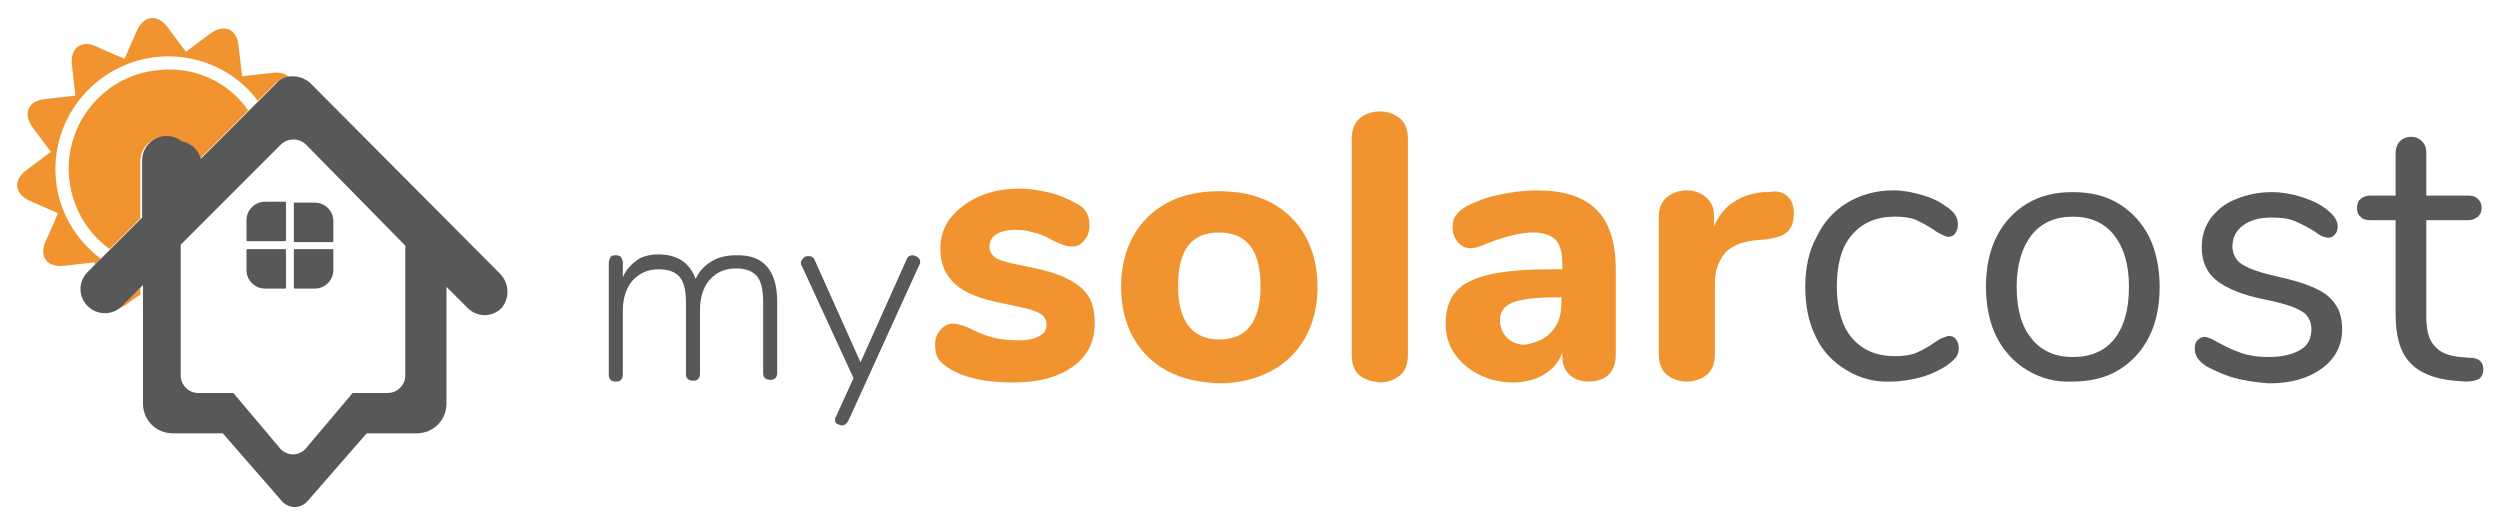 <svg enable-background="new 0 0 285 60" viewBox="0 0 285 60" xmlns="http://www.w3.org/2000/svg"><path d="m17.8 6.5c-7 .8-12.2 7.1-11.4 14.2.4 3.6 2.3 6.8 5 8.8l1-1c-2.5-1.8-4.2-4.6-4.6-7.9-.6-6.3 3.9-12 10.2-12.6 4.2-.5 8.1 1.4 10.4 4.6l1-1c-2.6-3.6-6.9-5.6-11.6-5.1z" fill="none"/><path d="m6.4 20.7c-.8-7 4.3-13.4 11.4-14.2 4.6-.5 9 1.5 11.6 5l2-2c.4-.4 1-.7 1.5-.8-.4-.3-1-.5-1.8-.4-1.9.2-3.5.4-3.5.4s-.2-1.6-.4-3.5-1.6-2.5-3.2-1.4c-1.5 1.1-2.8 2.1-2.8 2.1s-1-1.3-2.1-2.8-2.7-1.4-3.5.4-1.4 3.2-1.4 3.2-1.5-.6-3.2-1.4c-1.8-.8-3 .2-2.8 2.1s.4 3.5.4 3.5-1.6.2-3.5.4-2.5 1.6-1.4 3.2c1.1 1.5 2.1 2.8 2.1 2.8s-1.3 1-2.8 2.1-1.4 2.7.4 3.5 3.2 1.4 3.2 1.4-.6 1.5-1.4 3.2c-.8 1.8.2 3 2.1 2.8s3.5-.4 3.5-.4v.3l.7-.7c-2.8-2.1-4.7-5.2-5.1-8.8z" fill="#f1942f"/><path d="m13.6 35.1c.2 0 .4-.2.7-.3.6-.5 1.2-.9 1.7-1.2v-.8z" fill="#f1942f"/><path d="m18 8c-6.3.6-10.8 6.3-10.1 12.5.4 3.3 2.1 6.1 4.6 7.9l3.5-3.5v-6.5c0-1.6 1.3-2.8 2.8-2.8.6 0 1.2.2 1.7.6 1.1.2 1.9 1 2.2 2l-1.1 1.1 6.7-6.7c-2.2-3.2-6.1-5.1-10.3-4.6z" fill="#f1942f"/><g fill="#585858"><path d="m57 31.2-21.6-21.7c-.5-.5-1.3-.8-2-.8-.1 0-.3 0-.4 0-.6.1-1.1.3-1.5.8l-2 2-1 1-6.7 6.7 1.1-1.1c-.3-1-1.1-1.8-2.2-2-.5-.4-1.1-.6-1.7-.6-1.6 0-2.8 1.3-2.8 2.8v6.5l-3.5 3.5-1 1-.7.7-1 1c-1.1 1.1-1.1 2.8 0 3.9 1 1 2.7 1.1 3.8.1 0 0 .1 0 .1-.1l2.4-2.4v.8 12.7c0 1.9 1.5 3.4 3.4 3.4h5.7l6.8 7.8c.8.8 2 .8 2.8 0l6.8-7.8h5.7c1.9 0 3.4-1.5 3.4-3.4v-13.3l2.4 2.4c1.1 1.1 2.8 1.1 3.9 0 .9-1.1.9-2.8-.2-3.9zm-10.8 11.6c0 1.1-.9 2-2 2h-4l-5.4 6.4c-.8.8-2 .8-2.8 0l-5.4-6.4h-4c-1.1 0-2-.9-2-2v-14.9l11.4-11.4c.8-.8 2.1-.8 2.9 0l11.3 11.5z"/><path d="m33.5 23.2v4.3c0 .1.1.1.1.1h4.3c.1 0 .1-.1.1-.1v-2.3c0-1.2-1-2.1-2.1-2.1h-2.3c-.1-.1-.1 0-.1.1"/><path d="m32.5 23h-2.3c-1.2 0-2.1 1-2.1 2.1v2.3c0 .1.1.1.1.1h4.3c.1 0 .1-.1.1-.1v-4.3s0-.1-.1-.1"/><path d="m37.9 28.4h-4.3c-.1 0-.1.1-.1.1v4.3c0 .1.1.1.1.1h2.3c1.2 0 2.1-1 2.1-2.1v-2.3s0-.1-.1-.1"/><path d="m32.5 28.4h-4.3c-.1 0-.1.1-.1.1v2.3c0 1.2 1 2.1 2.1 2.1h2.3c.1 0 .1-.1.1-.1v-4.3s0-.1-.1-.1"/><path d="m88.6 34.4v8.1c0 .3-.1.5-.2.6-.2.2-.4.2-.6.2-.3 0-.5-.1-.6-.2-.2-.2-.2-.4-.2-.6v-8c0-1.4-.2-2.4-.7-3s-1.3-.9-2.4-.9c-1.2 0-2.2.4-3 1.3-.7.8-1.1 2-1.1 3.4v7.3c0 .3-.1.5-.2.6-.2.2-.4.2-.6.2-.3 0-.5-.1-.6-.2-.2-.2-.2-.4-.2-.6v-8c0-1.4-.2-2.4-.7-3s-1.3-.9-2.4-.9c-1.2 0-2.2.4-3 1.3-.7.8-1.1 2-1.1 3.4v7.3c0 .3-.1.5-.2.6-.2.2-.4.2-.6.2-.3 0-.5-.1-.6-.2-.2-.2-.2-.4-.2-.6v-12.7c0-.3.1-.5.2-.7.2-.2.4-.2.6-.2.3 0 .5.1.6.2.1.2.2.4.2.6v1.7c.4-.9 1-1.5 1.7-2 .4-.3 1.3-.6 2.3-.6 2.2 0 3.6.9 4.3 2.8.4-.9 1-1.5 1.8-2s1.8-.7 2.8-.7c3.1-.1 4.7 1.7 4.7 5.3"/><path d="m104 29.1c.2 0 .4.1.6.2.2.2.3.3.3.5 0 .1 0 .3-.1.4l-8.1 17.8c-.2.3-.4.5-.7.5-.2 0-.4-.1-.6-.2s-.2-.3-.2-.5c0-.1 0-.2.1-.3l2-4.4-5.9-12.8c-.1-.1-.1-.2-.1-.3 0-.2.1-.4.3-.6s.4-.2.6-.2c.4 0 .6.2.7.5l5.2 11.6 5.2-11.6c.1-.4.4-.6.7-.6"/></g><g fill="#f1942f"><path d="m111.3 43.2c-1.3-.3-2.4-.7-3.4-1.4-.4-.3-.8-.6-1-1s-.3-.9-.3-1.5c0-.7.2-1.2.6-1.7.4-.4.8-.7 1.4-.7.4 0 .7.1 1.1.2s.8.3 1.2.5c.8.4 1.6.7 2.4.9s1.7.3 2.9.3c1 0 1.8-.2 2.3-.5.6-.3.8-.7.8-1.3 0-.4-.1-.7-.4-1-.2-.2-.7-.5-1.4-.7s-1.7-.4-3.1-.7c-2.6-.5-4.4-1.2-5.5-2.2s-1.7-2.3-1.7-4.1c0-1.3.4-2.5 1.2-3.5s1.9-1.8 3.2-2.4c1.4-.6 2.9-.9 4.6-.9 1.2 0 2.4.2 3.6.5s2.2.8 3.1 1.3 1.3 1.3 1.3 2.4c0 .7-.2 1.3-.6 1.7-.4.5-.8.7-1.4.7-.7 0-1.4-.3-2.4-.8-.7-.4-1.4-.7-2-.8-.6-.2-1.3-.3-2.1-.3-.9 0-1.6.2-2.1.5s-.8.8-.8 1.4.3 1.1.9 1.4 1.8.6 3.5.9c1.9.4 3.4.8 4.5 1.4 1.1.5 1.9 1.2 2.4 2s.7 1.8.7 3.1c0 2-.8 3.7-2.5 4.9s-3.9 1.8-6.7 1.8c-1.5 0-3-.1-4.3-.4"/><path d="m133.1 42.3c-1.7-.9-3-2.2-3.9-3.8s-1.4-3.6-1.4-5.8.5-4.2 1.4-5.8 2.2-2.9 3.9-3.8 3.7-1.3 5.9-1.3 4.2.4 5.9 1.3 3 2.2 3.9 3.8 1.4 3.6 1.4 5.8-.5 4.2-1.4 5.8-2.2 2.9-3.9 3.8-3.7 1.4-5.9 1.4c-2.3-.1-4.2-.5-5.9-1.4m10.6-9.7c0-2-.4-3.6-1.2-4.6s-2-1.5-3.5-1.5c-3.2 0-4.7 2-4.7 6.1 0 4 1.6 6.1 4.7 6.1s4.7-2 4.7-6.1"/><path d="m155 42.8c-.6-.5-.9-1.3-.9-2.3v-24.7c0-1 .3-1.8.9-2.3s1.4-.8 2.3-.8 1.7.3 2.3.8.9 1.3.9 2.3v24.7c0 1-.3 1.8-.9 2.3s-1.4.8-2.3.8c-.9-.1-1.7-.3-2.3-.8"/><path d="m182 23.9c1.5 1.5 2.2 3.8 2.2 6.9v9.7c0 .9-.3 1.7-.8 2.2s-1.3.8-2.3.8c-.9 0-1.7-.3-2.2-.8-.6-.6-.8-1.3-.8-2.2v-.3c-.4 1.1-1.1 1.9-2.1 2.5s-2.2.9-3.5.9c-1.4 0-2.7-.3-3.9-.9s-2.1-1.4-2.8-2.4-1-2.2-1-3.4c0-1.5.4-2.8 1.2-3.7s2.1-1.5 3.8-1.9 4.1-.6 7.2-.6h1.1v-.8c0-1.2-.3-2.1-.8-2.6s-1.4-.8-2.6-.8-3 .4-5.3 1.3c-.7.3-1.2.5-1.7.5-.6 0-1.1-.2-1.5-.7s-.6-1-.6-1.7c0-.6.1-1 .4-1.4s.7-.7 1.2-1c1-.5 2.2-1 3.7-1.3 1.4-.3 2.9-.5 4.3-.5 3 0 5.3.7 6.8 2.2m-5.2 14c.8-.8 1.2-1.9 1.2-3.3v-.7h-.7c-2.3 0-3.9.2-4.9.6-.9.4-1.4 1-1.4 2 0 .8.3 1.5.8 2s1.2.8 2 .8c1.2-.2 2.3-.6 3-1.4"/><path d="m203.7 22.3c.5.4.8 1.1.8 2s-.2 1.6-.7 2.1-1.3.7-2.5.9l-1.3.1c-1.6.2-2.7.7-3.4 1.5-.7.9-1.1 2-1.1 3.3v8.2c0 1-.3 1.8-.9 2.3s-1.4.8-2.3.8-1.7-.3-2.3-.8-.9-1.3-.9-2.3v-15.7c0-.9.3-1.7.9-2.2s1.4-.8 2.3-.8 1.6.3 2.2.8.9 1.2.9 2.1v1.2c.5-1.2 1.3-2.2 2.3-2.8 1-.7 2.2-1 3.4-1.1h.6c.8-.2 1.5 0 2 .4"/></g><path d="m210.5 42.2c-1.5-.9-2.7-2.1-3.5-3.8-.8-1.6-1.2-3.5-1.2-5.7 0-2.1.4-4.1 1.3-5.7.8-1.7 2-3 3.5-3.9s3.3-1.4 5.2-1.4c1.1 0 2.2.2 3.2.5 1.1.3 2 .7 2.8 1.3.5.3.9.7 1.1 1s.3.7.3 1.1-.1.7-.3 1-.5.4-.8.4c-.2 0-.4-.1-.6-.2s-.4-.2-.6-.3-.3-.2-.3-.2c-.7-.5-1.5-.9-2.1-1.2-.7-.3-1.5-.4-2.5-.4-2.1 0-3.7.7-4.9 2.1s-1.7 3.4-1.7 5.9.6 4.5 1.7 5.8c1.2 1.4 2.8 2.1 4.9 2.1 1 0 1.8-.1 2.5-.4s1.4-.7 2.1-1.2c.3-.2.6-.4.9-.5s.5-.2.7-.2c.3 0 .6.1.8.4s.3.6.3 1-.1.7-.3 1-.6.6-1.1 1c-.8.5-1.8 1-2.9 1.3s-2.3.5-3.4.5c-1.9.1-3.6-.4-5.1-1.3" fill="#585858"/><path d="m231.1 42.2c-1.5-.9-2.7-2.2-3.5-3.8s-1.2-3.6-1.2-5.7c0-2.2.4-4.1 1.2-5.7s2-2.9 3.5-3.8 3.2-1.3 5.2-1.3 3.7.4 5.2 1.3 2.7 2.2 3.5 3.8 1.2 3.6 1.2 5.7c0 2.2-.4 4.1-1.2 5.7s-2 2.9-3.5 3.8-3.3 1.3-5.2 1.3c-2 .1-3.7-.4-5.2-1.3m9.9-3.5c1.1-1.4 1.7-3.3 1.7-6 0-2.6-.6-4.5-1.7-5.9s-2.7-2.1-4.7-2.1-3.6.7-4.7 2.1-1.7 3.4-1.7 5.9c0 2.6.6 4.6 1.7 5.9 1.1 1.4 2.7 2.1 4.7 2.1 2.1 0 3.6-.7 4.7-2" fill="#585858"/><path d="m254.8 43.1c-1.2-.3-2.2-.8-3.2-1.3-.5-.3-.9-.7-1.1-1s-.3-.7-.3-1.1.1-.7.3-.9.5-.4.8-.4.8.2 1.5.6c.9.5 1.7.9 2.6 1.2.8.3 1.9.5 3.2.5 1.5 0 2.8-.3 3.6-.8.9-.5 1.3-1.3 1.3-2.4 0-.6-.2-1.1-.5-1.5s-.9-.7-1.6-1c-.8-.3-1.9-.6-3.4-.9-2.5-.5-4.3-1.3-5.4-2.2s-1.6-2.2-1.6-3.7c0-1.2.3-2.3 1-3.3.7-.9 1.6-1.7 2.9-2.2 1.2-.5 2.6-.8 4.1-.8 1.1 0 2.2.2 3.2.5s2 .7 2.8 1.3c1 .7 1.5 1.4 1.5 2.1 0 .4-.1.7-.3.9-.2.3-.5.4-.8.4s-.9-.2-1.5-.7c-.8-.5-1.6-.9-2.3-1.2s-1.6-.4-2.7-.4c-1.3 0-2.4.3-3.2.9s-1.2 1.4-1.2 2.4c0 .6.2 1.1.5 1.5s.8.7 1.5 1 1.7.6 3 .9c1.9.4 3.5.9 4.5 1.4 1.1.5 1.8 1.1 2.3 1.9.5.7.7 1.7.7 2.8 0 1.8-.8 3.3-2.3 4.4s-3.5 1.7-6 1.7c-1.5-.1-2.8-.3-3.9-.6" fill="#585858"/><path d="m283.1 42.1c0 .5-.2.9-.5 1.1-.4.2-.9.3-1.6.3l-1.2-.1c-2.3-.2-4-.9-5.1-2.1s-1.6-3-1.6-5.5v-10.7h-2.9c-.5 0-.9-.1-1.1-.4-.3-.2-.4-.6-.4-1s.1-.8.4-1c.3-.3.7-.4 1.1-.4h2.9v-4.9c0-.5.2-1 .5-1.3s.7-.5 1.3-.5c.5 0 .9.2 1.2.5s.5.7.5 1.3v4.9h4.8c.5 0 .8.1 1.1.4s.4.6.4 1-.1.7-.4 1c-.3.2-.6.4-1.1.4h-4.8v11c0 1.6.3 2.7 1 3.4.6.7 1.6 1.1 2.9 1.2l1.2.1c.9 0 1.4.5 1.4 1.3" fill="#585858"/></svg>